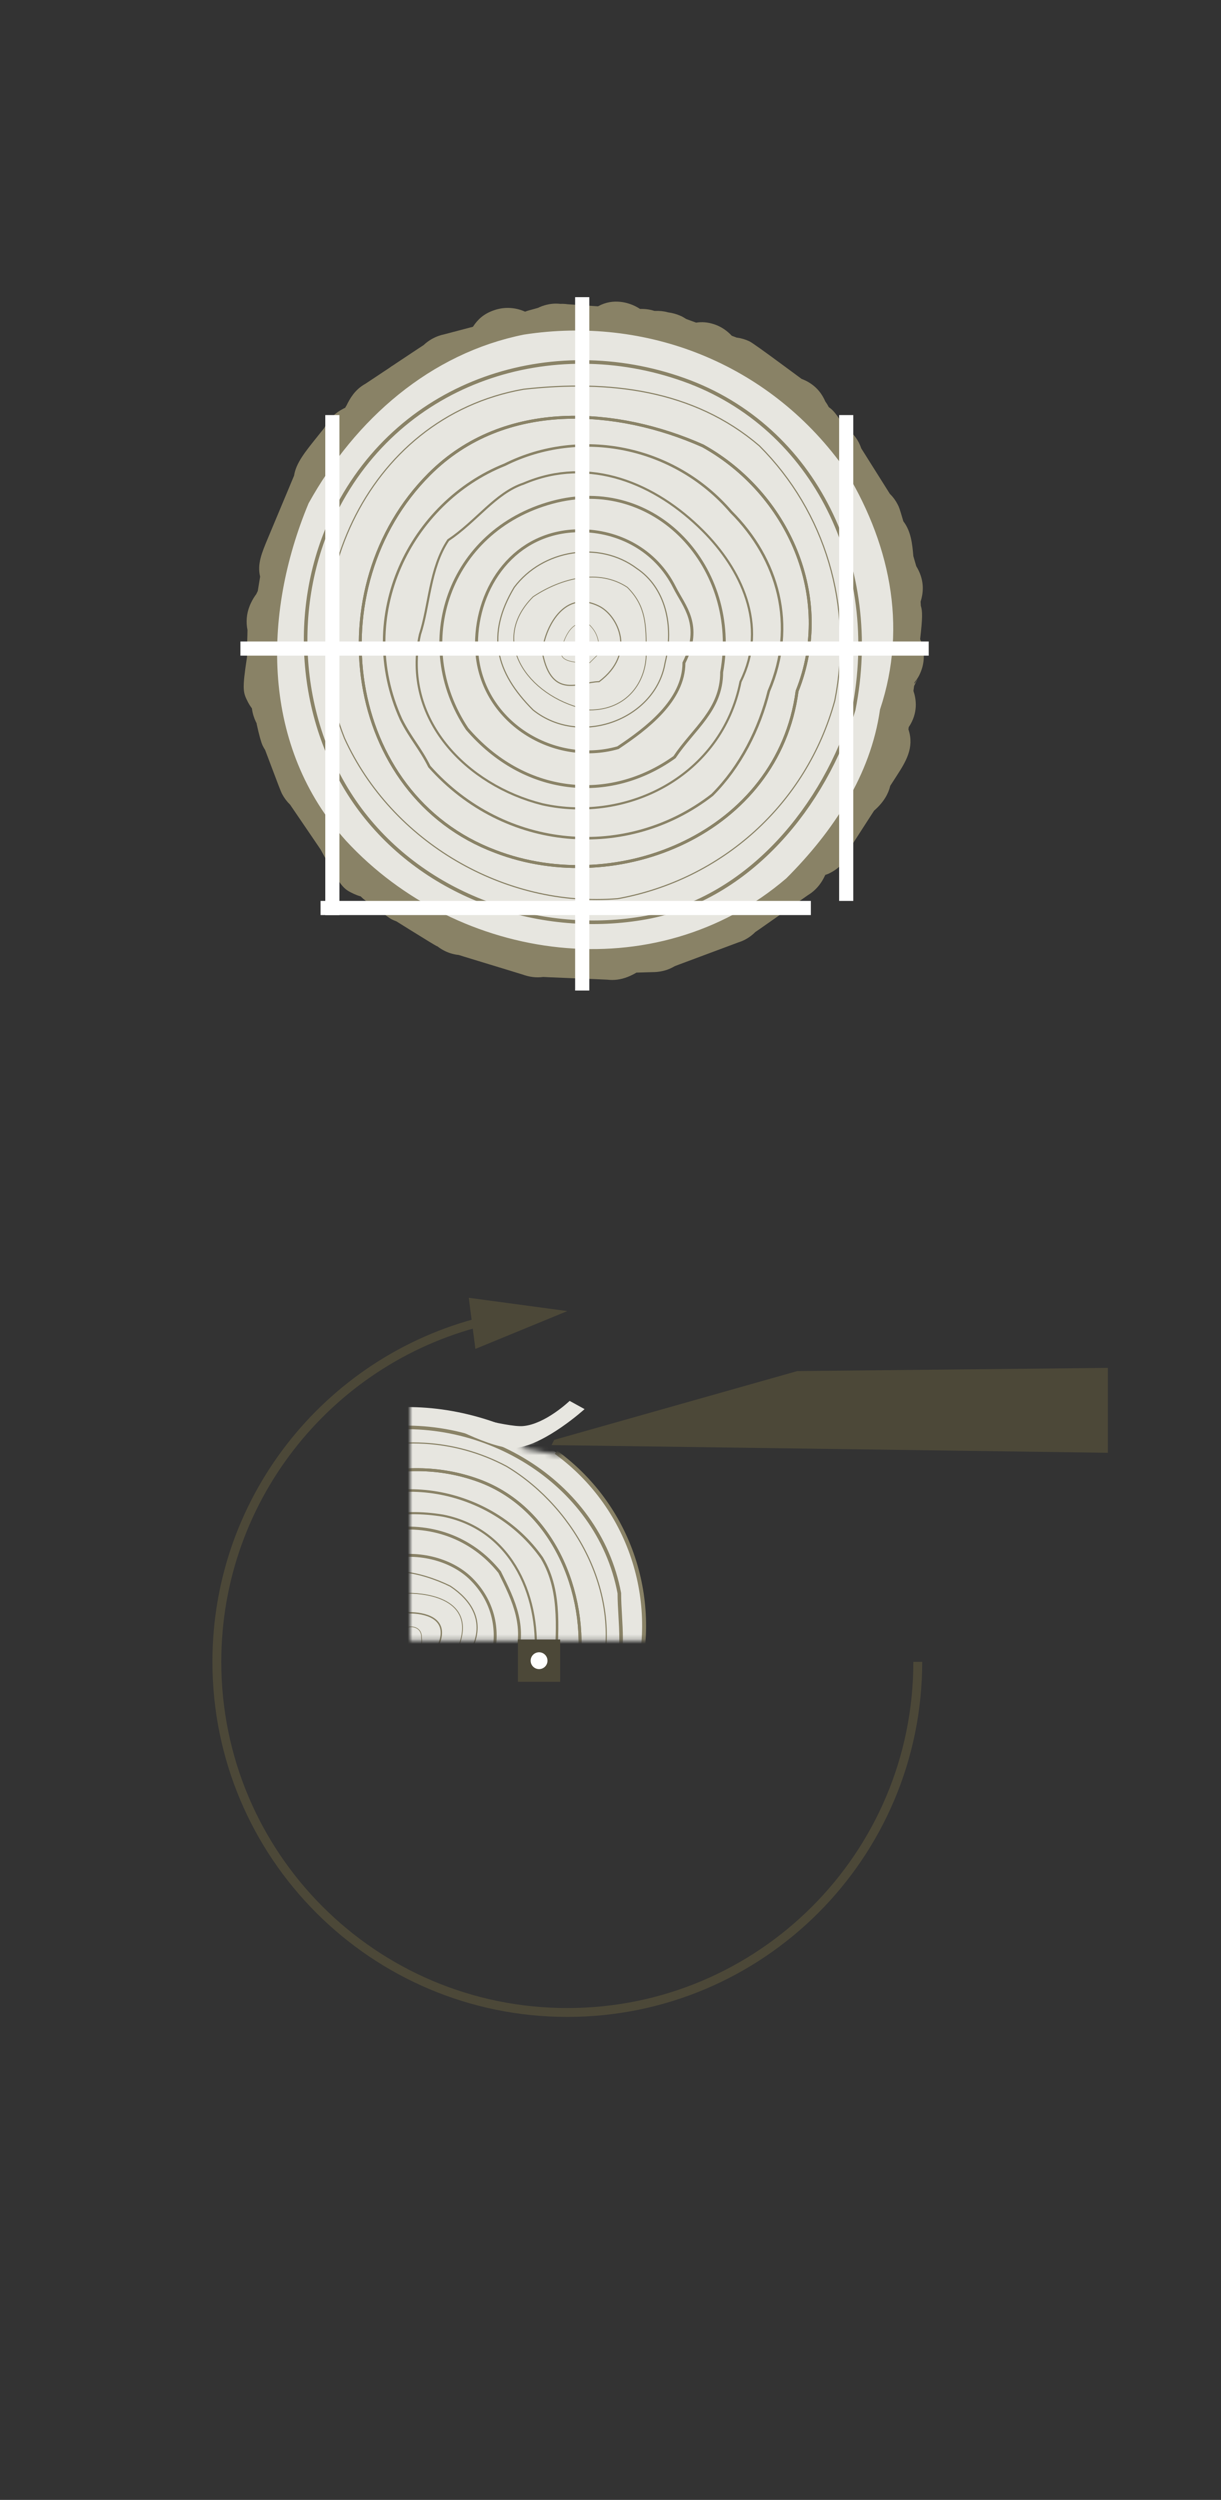 <svg xmlns="http://www.w3.org/2000/svg" width="259" height="530" viewBox="0 0 259 530" fill="none"><rect x="0" y="0" width="259" height="530" fill="#333333" stroke="none"/><path d="M194.68 352.32C194.68 393.38 161.4 426.66 120.34 426.66C79.28 426.66 46 393.38 46 352.32C46 316.96 70.7 287.36 103.78 279.82" stroke="#4C4838" stroke-width="1.88" stroke-miterlimit="10"></path><path d="M100.839 285.98L120.339 277.96L99.439 275.14L100.839 285.98Z" fill="#4C4838"></path><mask id="mask0_6680_3333" style="mask-type:luminance" maskUnits="userSpaceOnUse" x="87" y="296" width="53" height="52"><path d="M139.248 347.785H87V296H130.657L109.964 306.982L118.436 308.476L139.248 300.348V347.785Z" fill="white"></path></mask><g mask="url(#mask0_6680_3333)"><path d="M134.363 358.691C131.375 378.115 116.434 391.561 97.011 396.044C77.588 399.032 58.165 391.561 46.212 375.126C32.766 354.209 35.754 330.304 52.189 312.375C70.118 294.446 97.011 294.446 117.929 307.893C134.363 319.845 140.34 340.762 134.363 358.691Z" fill="#E7E6E0"></path><path d="M117.928 307.893C134.363 319.845 140.339 340.762 134.363 358.691" stroke="#898266" stroke-width="0.84" stroke-miterlimit="10"></path><path d="M129.881 357.197C125.399 384.091 95.517 397.538 71.612 388.573C62.647 384.091 55.177 379.609 49.2 370.644C40.236 355.703 41.73 337.774 50.695 322.833C56.671 312.375 65.635 306.398 77.588 303.41C101.493 298.928 126.893 313.869 131.375 337.774C131.375 343.751 132.869 351.221 129.881 357.197Z" stroke="#898266" stroke-width="0.76" stroke-miterlimit="10"></path><path d="M126.893 357.197C123.905 372.138 113.447 384.091 98.506 387.079C85.059 388.573 70.118 387.079 59.66 378.115C46.213 366.162 44.719 349.727 49.201 333.292C56.672 309.387 85.059 298.928 107.47 310.881C122.411 319.845 132.87 339.268 126.893 357.197Z" stroke="#898266" stroke-width="0.24" stroke-miterlimit="10"></path><path d="M122.411 355.703C116.434 372.138 102.988 385.585 85.058 382.597C73.106 381.103 61.153 375.126 55.177 363.174C49.2 351.221 52.189 339.268 56.671 328.81C65.635 313.869 85.058 307.892 101.493 313.869C117.928 319.845 125.399 339.268 122.411 355.703Z" stroke="#898266" stroke-width="0.62" stroke-miterlimit="10"></path><path d="M122.411 355.703C116.434 372.138 102.988 385.585 85.058 382.597C73.106 381.103 61.153 375.126 55.177 363.174C49.2 351.221 52.189 339.268 56.671 328.81C65.635 313.869 85.058 307.892 101.493 313.869C117.928 319.845 125.399 339.268 122.411 355.703Z" stroke="#898266" stroke-width="0.62" stroke-miterlimit="10"></path><path d="M117.929 354.209C113.447 373.632 89.541 384.091 71.612 373.632C65.636 370.644 61.154 364.668 58.166 358.692C53.683 346.739 56.671 331.798 67.13 322.834C82.071 310.881 104.482 315.363 114.941 330.304C119.423 337.774 117.929 346.739 117.929 354.209Z" stroke="#898266" stroke-width="0.54" stroke-miterlimit="10"></path><path d="M113.446 352.715C110.457 361.679 105.975 367.656 97.011 372.138C88.046 376.62 76.094 372.138 68.623 364.668C58.164 354.209 59.659 337.774 70.117 327.316C76.094 321.339 85.058 319.845 94.022 321.339C108.963 324.327 114.94 339.268 113.446 352.715Z" stroke="#898266" stroke-width="0.46" stroke-miterlimit="10"></path><path d="M108.964 352.715C107.47 360.186 101.494 367.656 92.529 369.15C82.071 372.138 71.612 366.162 67.13 357.197C61.154 343.751 67.13 327.316 82.071 324.328C91.035 322.834 100 325.822 105.976 333.292C108.964 339.268 111.953 345.245 108.964 352.715Z" stroke="#898266" stroke-width="0.62" stroke-miterlimit="10"></path><path d="M104.481 351.221C102.987 358.692 95.517 364.668 88.046 364.668C79.082 364.668 70.117 357.197 70.117 348.233C70.117 340.763 74.599 333.292 82.07 330.304C88.046 328.81 95.517 330.304 99.999 334.786C104.481 339.268 105.975 345.245 104.481 351.221Z" stroke="#898266" stroke-width="0.62" stroke-miterlimit="10"></path><path d="M99.999 349.727C99.999 360.186 86.552 363.174 79.082 358.691C73.106 354.209 73.106 345.245 76.094 339.268C77.588 336.28 80.576 333.292 85.058 333.292C88.046 333.292 92.529 334.786 95.517 336.28C99.999 339.268 102.987 343.751 99.999 349.727Z" stroke="#898266" stroke-width="0.24" stroke-miterlimit="10"></path><path d="M97.012 349.727C95.518 354.209 91.035 358.691 85.059 357.197C82.071 357.197 80.577 354.209 79.083 352.715C74.6 346.739 77.589 336.28 86.553 337.774C91.035 337.774 101.494 339.268 97.012 349.727Z" stroke="#898266" stroke-width="0.18" stroke-miterlimit="10"></path><path d="M93.006 348.801C92.155 351.371 89.57 353.955 86.133 353.089C84.415 353.089 83.564 351.371 82.697 350.519C80.127 347.083 81.846 341.076 86.985 341.928C89.555 341.928 95.576 342.78 92.991 348.801H93.006Z" stroke="#898266" stroke-width="0.3" stroke-miterlimit="10"></path><path d="M86.658 350.25C85.432 350.026 84.103 349.01 84.282 347.396C84.177 346.619 84.894 346.126 85.238 345.678C86.643 344.303 89.466 344.707 89.407 347.097C89.571 348.263 89.556 351.042 86.658 350.25Z" stroke="#898266" stroke-width="0.14" stroke-miterlimit="10"></path></g><g clip-path="url(#clip0_6680_3333)"><path d="M118.824 347.591H109.859V356.555H118.824V347.591Z" fill="#4C4838"></path><path d="M114.348 353.865C115.334 353.865 116.133 353.065 116.133 352.079C116.133 351.093 115.334 350.294 114.348 350.294C113.362 350.294 112.562 351.093 112.562 352.079C112.562 353.065 113.362 353.865 114.348 353.865Z" fill="white"></path></g><path d="M95.148 299.111C95.148 299.111 107.479 302.623 110.918 302.343C115.664 301.959 120.831 297 120.831 297L124 298.742C124 298.742 115.754 306.224 109.491 306.962C104.49 307.553 93 300.985 93 300.985L95.148 299.125V299.111Z" fill="#E7E6E0"></path><path d="M169.114 290.679L117.56 305.26L117 306.37L235 308V290L169.114 290.679Z" fill="#4C4838"></path><path d="M195.179 135.52C195.699 131.04 195.699 129.56 195.319 128.4C195.319 128.36 195.319 128.32 195.319 128.26C195.319 128.02 195.279 127.78 195.279 127.56C195.799 125.9 196.119 123.66 194.919 121.08C194.759 120.72 194.559 120.38 194.359 120.04C194.179 119.4 193.959 118.68 193.739 117.9C193.519 115.28 193.239 112.62 191.619 110.52C190.799 107.72 190.719 107.54 190.419 106.96C189.999 106.14 189.459 105.38 188.799 104.74C188.799 104.74 188.779 104.72 188.759 104.7C188.039 103.56 186.959 101.84 185.259 99.14L182.679 95.04C182.579 94.72 182.459 94.42 182.319 94.14C182.259 94.02 182.219 93.92 182.159 93.8C181.739 92.98 181.159 92.22 180.479 91.56C179.979 90.88 179.359 90.32 178.699 89.82C177.359 87.7 176.639 86.88 175.859 86.36C175.839 86.32 175.799 86.3 175.779 86.26C175.759 86.24 175.739 86.22 175.719 86.18C175.579 85.88 175.359 85.52 175.059 85.1C174.419 83.62 173.299 81.96 171.099 80.8C170.739 80.62 170.379 80.46 170.019 80.32C168.979 79.56 167.679 78.58 166.359 77.62C161.959 74.367 159.492 72.613 158.959 72.36C158.119 71.96 157.239 71.7 156.319 71.58C156.319 71.58 156.299 71.58 156.279 71.58C155.959 71.46 155.619 71.34 155.219 71.18C154.219 70.1 152.979 69.26 151.579 68.78C150.119 68.28 148.879 68.22 147.659 68.4L145.579 67.64C145.299 67.46 145.019 67.3 144.739 67.14C144.619 67.08 144.519 67.02 144.399 66.98C143.559 66.6 142.639 66.34 141.699 66.22C140.799 65.96 139.839 65.88 138.899 65.92C138.899 65.92 138.879 65.92 138.859 65.92C138.039 65.66 136.979 65.46 135.759 65.5C135.379 65.24 134.999 65.04 134.679 64.88C133.439 64.28 130.199 63.08 126.859 64.94C126.719 64.94 126.599 64.92 126.459 64.92C124.439 64.78 121.439 64.58 120.399 64.5C119.859 64.42 119.359 64.4 118.879 64.42C118.259 64.36 117.639 64.34 117.019 64.42C116.479 64.48 115.359 64.66 114.099 65.28C114.059 65.28 113.999 65.3 113.959 65.32C113.419 65.46 112.899 65.62 112.659 65.68C112.379 65.74 112.099 65.84 111.819 65.92C111.679 65.98 111.539 66.02 111.379 66.08C109.319 65.14 106.979 65.02 104.839 65.76C102.659 66.5 101.379 67.66 100.319 69.28C97.579 70 94.879 70.72 94.159 70.9C93.779 70.98 93.399 71.08 93.019 71.22C92.079 71.56 90.939 72.14 89.859 73.16C89.499 73.4 89.119 73.64 88.759 73.88C87.459 74.74 85.739 75.88 83.999 77.04L83.559 77.34C83.219 77.54 82.899 77.76 82.579 78C80.899 79.12 78.379 80.8 77.519 81.36C75.239 82.62 74.199 84.54 73.499 85.98C73.399 86.12 73.299 86.3 73.219 86.46C73.119 86.5 73.019 86.54 72.919 86.6L72.839 86.64C72.639 86.74 72.459 86.84 72.259 86.96C70.699 87.88 69.519 89.2 68.779 90.74C68.339 91.3 67.839 91.92 67.339 92.54C64.739 95.78 62.779 98.18 62.379 100.84C61.599 102.72 60.479 105.4 59.559 107.58C58.579 109.9 57.619 112.24 56.879 113.98C55.479 117.32 54.539 119.6 55.179 122.26C55.039 123.16 54.859 124.22 54.679 125.3C54.559 125.54 54.459 125.76 54.359 125.96C53.959 126.5 53.579 127.1 53.259 127.78L53.219 127.86C53.119 128.06 53.039 128.26 52.959 128.46C52.279 130.14 52.159 131.92 52.499 133.58C52.499 134.28 52.459 135.08 52.439 135.88C52.419 137.1 52.379 138.24 52.399 139.28C51.319 146.32 51.559 146.8 52.599 148.86C52.839 149.32 53.119 149.76 53.439 150.18C53.559 151.2 53.859 152.16 54.279 153.04C54.319 153.14 54.379 153.24 54.439 153.32V153.46C54.972 155.886 55.399 157.426 55.719 158.08C55.879 158.4 56.039 158.7 56.239 159C56.579 159.92 57.039 161.1 57.479 162.28C58.852 165.946 59.626 167.94 59.799 168.26C60.259 169.14 60.839 169.92 61.539 170.6C62.379 171.84 63.699 173.78 65.859 176.94C66.599 178.04 67.339 179.12 68.019 180.12C72.399 188.22 72.779 188.42 75.039 189.5C75.519 189.72 75.999 189.9 76.499 190.04C77.219 190.76 78.039 191.36 78.919 191.8C79.019 191.84 79.119 191.9 79.219 191.94L79.319 192.02C81.212 193.633 82.479 194.6 83.119 194.92C83.439 195.08 83.759 195.22 84.099 195.34C84.939 195.86 85.999 196.52 87.079 197.2C90.412 199.266 92.239 200.38 92.559 200.54C92.559 200.54 92.719 200.6 92.799 200.64C93.599 201.26 94.519 201.76 95.499 202.08C96.019 202.24 96.619 202.4 97.299 202.46C97.639 202.56 97.979 202.66 98.319 202.78L103.699 204.42C106.439 205.26 110.159 206.38 111.019 206.66C111.119 206.7 111.219 206.74 111.319 206.76C112.319 207.08 113.659 207.34 115.239 207.12C115.639 207.14 116.019 207.16 116.399 207.18C117.859 207.24 119.779 207.32 121.719 207.4C124.319 207.5 127.799 207.64 128.859 207.7C129.179 207.74 129.519 207.76 129.859 207.76C131.299 207.76 132.759 207.38 134.199 206.64L134.279 206.6C134.519 206.48 134.759 206.34 134.999 206.2C136.679 206.14 137.959 206.12 138.399 206.1C139.439 206.1 140.499 205.94 141.499 205.6C141.999 205.42 142.579 205.16 143.159 204.82C143.479 204.7 143.819 204.58 144.159 204.44L149.419 202.48C152.099 201.48 155.739 200.12 156.599 199.8C156.699 199.76 156.799 199.74 156.899 199.7C157.899 199.36 159.099 198.72 160.219 197.6C160.539 197.38 160.859 197.16 161.179 196.94C162.379 196.1 163.959 194.98 165.539 193.88C167.659 192.38 170.499 190.38 171.379 189.78C171.659 189.6 171.939 189.42 172.199 189.22C173.339 188.34 174.279 187.16 174.959 185.7V185.66C175.079 185.62 175.159 185.58 175.219 185.54C175.139 185.58 175.059 185.6 174.979 185.62C174.979 185.62 174.999 185.54 175.019 185.5C175.279 185.42 175.539 185.32 175.779 185.22L175.979 185.12C176.459 184.88 176.939 184.6 177.399 184.26C179.179 182.94 180.319 181.08 180.779 179.04C181.959 177.2 183.519 174.8 185.079 172.38L185.419 171.86C187.459 170.08 188.459 168.26 188.839 166.6C189.339 165.84 189.779 165.14 190.179 164.52C192.079 161.58 194.019 158.54 192.699 154.64C192.719 154.48 192.739 154.32 192.759 154.16C194.799 151.14 194.359 148.22 193.759 146.48L193.899 145.44C194.259 144.7 194.519 144.16 194.639 143.92C194.439 144.28 194.199 144.62 193.959 144.96C193.959 144.86 193.979 144.76 193.999 144.66C194.339 144.24 194.659 143.78 194.919 143.3L195.019 143.1C195.259 142.62 195.459 142.1 195.619 141.56C196.219 139.48 195.999 137.34 195.179 135.5V135.52Z" fill="#898266"></path><path d="M187.079 150.52C185.079 164.52 177.079 176.52 167.079 186.52C139.079 210.52 97.079 204.52 73.079 178.52C55.079 158.52 55.079 130.52 65.079 106.52C75.079 88.52 91.079 74.52 111.079 70.52C137.079 66.52 163.079 76.52 179.079 98.52C189.079 114.52 193.079 132.52 187.079 150.52Z" fill="#E7E6E0"></path><path d="M187.079 150.52C185.079 164.52 177.079 176.52 167.079 186.52C139.079 210.52 97.079 204.52 73.079 178.52C55.079 158.52 55.079 130.52 65.079 106.52C75.079 88.52 91.079 74.52 111.079 70.52C137.079 66.52 163.079 76.52 179.079 98.52C189.079 114.52 193.079 132.52 187.079 150.52Z" stroke="#898266" stroke-width="0.84" stroke-miterlimit="10"></path><path d="M181.078 150.52C175.078 170.52 159.078 190.52 137.078 194.52C115.078 198.52 91.078 190.52 77.078 172.52C63.078 154.52 61.078 128.52 71.078 108.52C85.078 80.52 117.078 70.52 145.078 80.52C173.078 90.52 187.078 120.52 181.078 150.52Z" stroke="#898266" stroke-width="0.76" stroke-miterlimit="10"></path><path d="M177.079 148.52C171.079 170.52 153.079 186.52 131.079 190.52C107.079 192.52 83.079 178.52 73.079 156.52C61.079 126.52 77.079 88.52 111.079 82.52C129.079 80.52 147.079 82.52 161.079 94.52C175.079 108.52 181.079 128.52 177.079 148.52Z" stroke="#898266" stroke-width="0.24" stroke-miterlimit="10"></path><path d="M169.079 146.52C165.079 176.52 131.079 190.52 105.079 180.52C73.079 168.52 67.079 124.52 91.079 100.52C107.079 84.52 131.079 86.52 149.079 94.52C167.079 104.52 177.079 126.52 169.079 146.52Z" stroke="#898266" stroke-width="0.62" stroke-miterlimit="10"></path><path d="M169.079 146.52C165.079 176.52 131.079 190.52 105.079 180.52C73.079 168.52 67.079 124.52 91.079 100.52C107.079 84.52 131.079 86.52 149.079 94.52C167.079 104.52 177.079 126.52 169.079 146.52Z" stroke="#898266" stroke-width="0.62" stroke-miterlimit="10"></path><path d="M163.079 146.52C161.079 154.52 157.079 162.52 151.079 168.52C133.079 182.52 107.079 180.52 91.079 162.52C89.079 158.52 87.079 156.52 85.079 152.52C75.079 130.52 87.079 106.52 107.079 98.52C123.079 90.52 143.079 94.52 155.079 108.52C165.079 118.52 169.079 132.52 163.079 146.52Z" stroke="#898266" stroke-width="0.54" stroke-miterlimit="10"></path><path d="M157.079 144.52C153.079 164.52 133.079 174.52 115.079 170.52C99.079 166.52 85.079 152.52 89.079 134.52C91.079 128.52 91.079 120.52 95.079 114.52C101.079 110.52 105.079 104.52 111.079 102.52C125.079 96.52 139.079 102.52 149.079 112.52C157.079 120.52 163.079 132.52 157.079 144.52Z" stroke="#898266" stroke-width="0.46" stroke-miterlimit="10"></path><path d="M153.08 142.52C153.08 150.52 147.08 154.52 143.08 160.52C129.08 170.52 111.08 168.52 99.08 154.52C87.08 136.52 95.08 112.52 117.08 106.52C139.08 100.52 157.08 120.52 153.08 142.52Z" stroke="#898266" stroke-width="0.62" stroke-miterlimit="10"></path><path d="M145.078 140.52C145.078 148.52 137.078 154.52 131.078 158.52C117.078 162.52 101.078 152.52 101.078 136.52C101.078 124.52 109.078 112.52 123.078 112.52C131.078 112.52 139.078 116.52 143.078 124.52C145.078 128.52 149.078 132.52 145.078 140.52Z" stroke="#898266" stroke-width="0.62" stroke-miterlimit="10"></path><path d="M141.079 140.52C139.079 152.52 123.079 158.52 113.079 150.52C105.079 142.52 103.079 134.52 109.079 124.52C115.079 116.52 127.079 114.52 135.079 120.52C141.079 124.52 143.079 132.52 141.079 140.52Z" stroke="#898266" stroke-width="0.24" stroke-miterlimit="10"></path><path d="M137.08 138.52C137.08 144.52 133.08 150.52 125.08 150.52C113.08 148.52 103.08 136.52 113.08 126.52C119.08 122.52 127.08 120.52 133.08 124.52C137.08 128.52 137.08 132.52 137.08 138.52Z" stroke="#898266" stroke-width="0.18" stroke-miterlimit="10"></path><path d="M127.078 144.52C123.078 144.52 117.078 148.52 115.078 138.52C115.078 134.52 119.078 124.52 127.078 128.52C131.078 130.52 135.078 138.52 127.078 144.52Z" stroke="#898266" stroke-width="0.24" stroke-miterlimit="10"></path><path d="M125.078 140.52C123.078 140.52 119.078 140.52 119.078 138.52C119.078 136.52 121.078 130.52 125.078 132.52C127.078 134.52 127.078 136.52 127.078 138.52L125.078 140.52Z" stroke="#898266" stroke-width="0.12" stroke-miterlimit="10"></path><path d="M125 63H122V210H125V63Z" fill="white"></path><path d="M197 139V136H51V139H197Z" fill="white"></path><path d="M181 88H178V191H181V88Z" fill="white"></path><path d="M72 88H69V194H72V88Z" fill="white"></path><path d="M172 194V191H68V194H172Z" fill="white"></path><defs><clipPath id="clip0_6680_3333"><rect width="8.964" height="8.964" fill="white" transform="translate(109.859 347.591)"></rect></clipPath></defs></svg>
